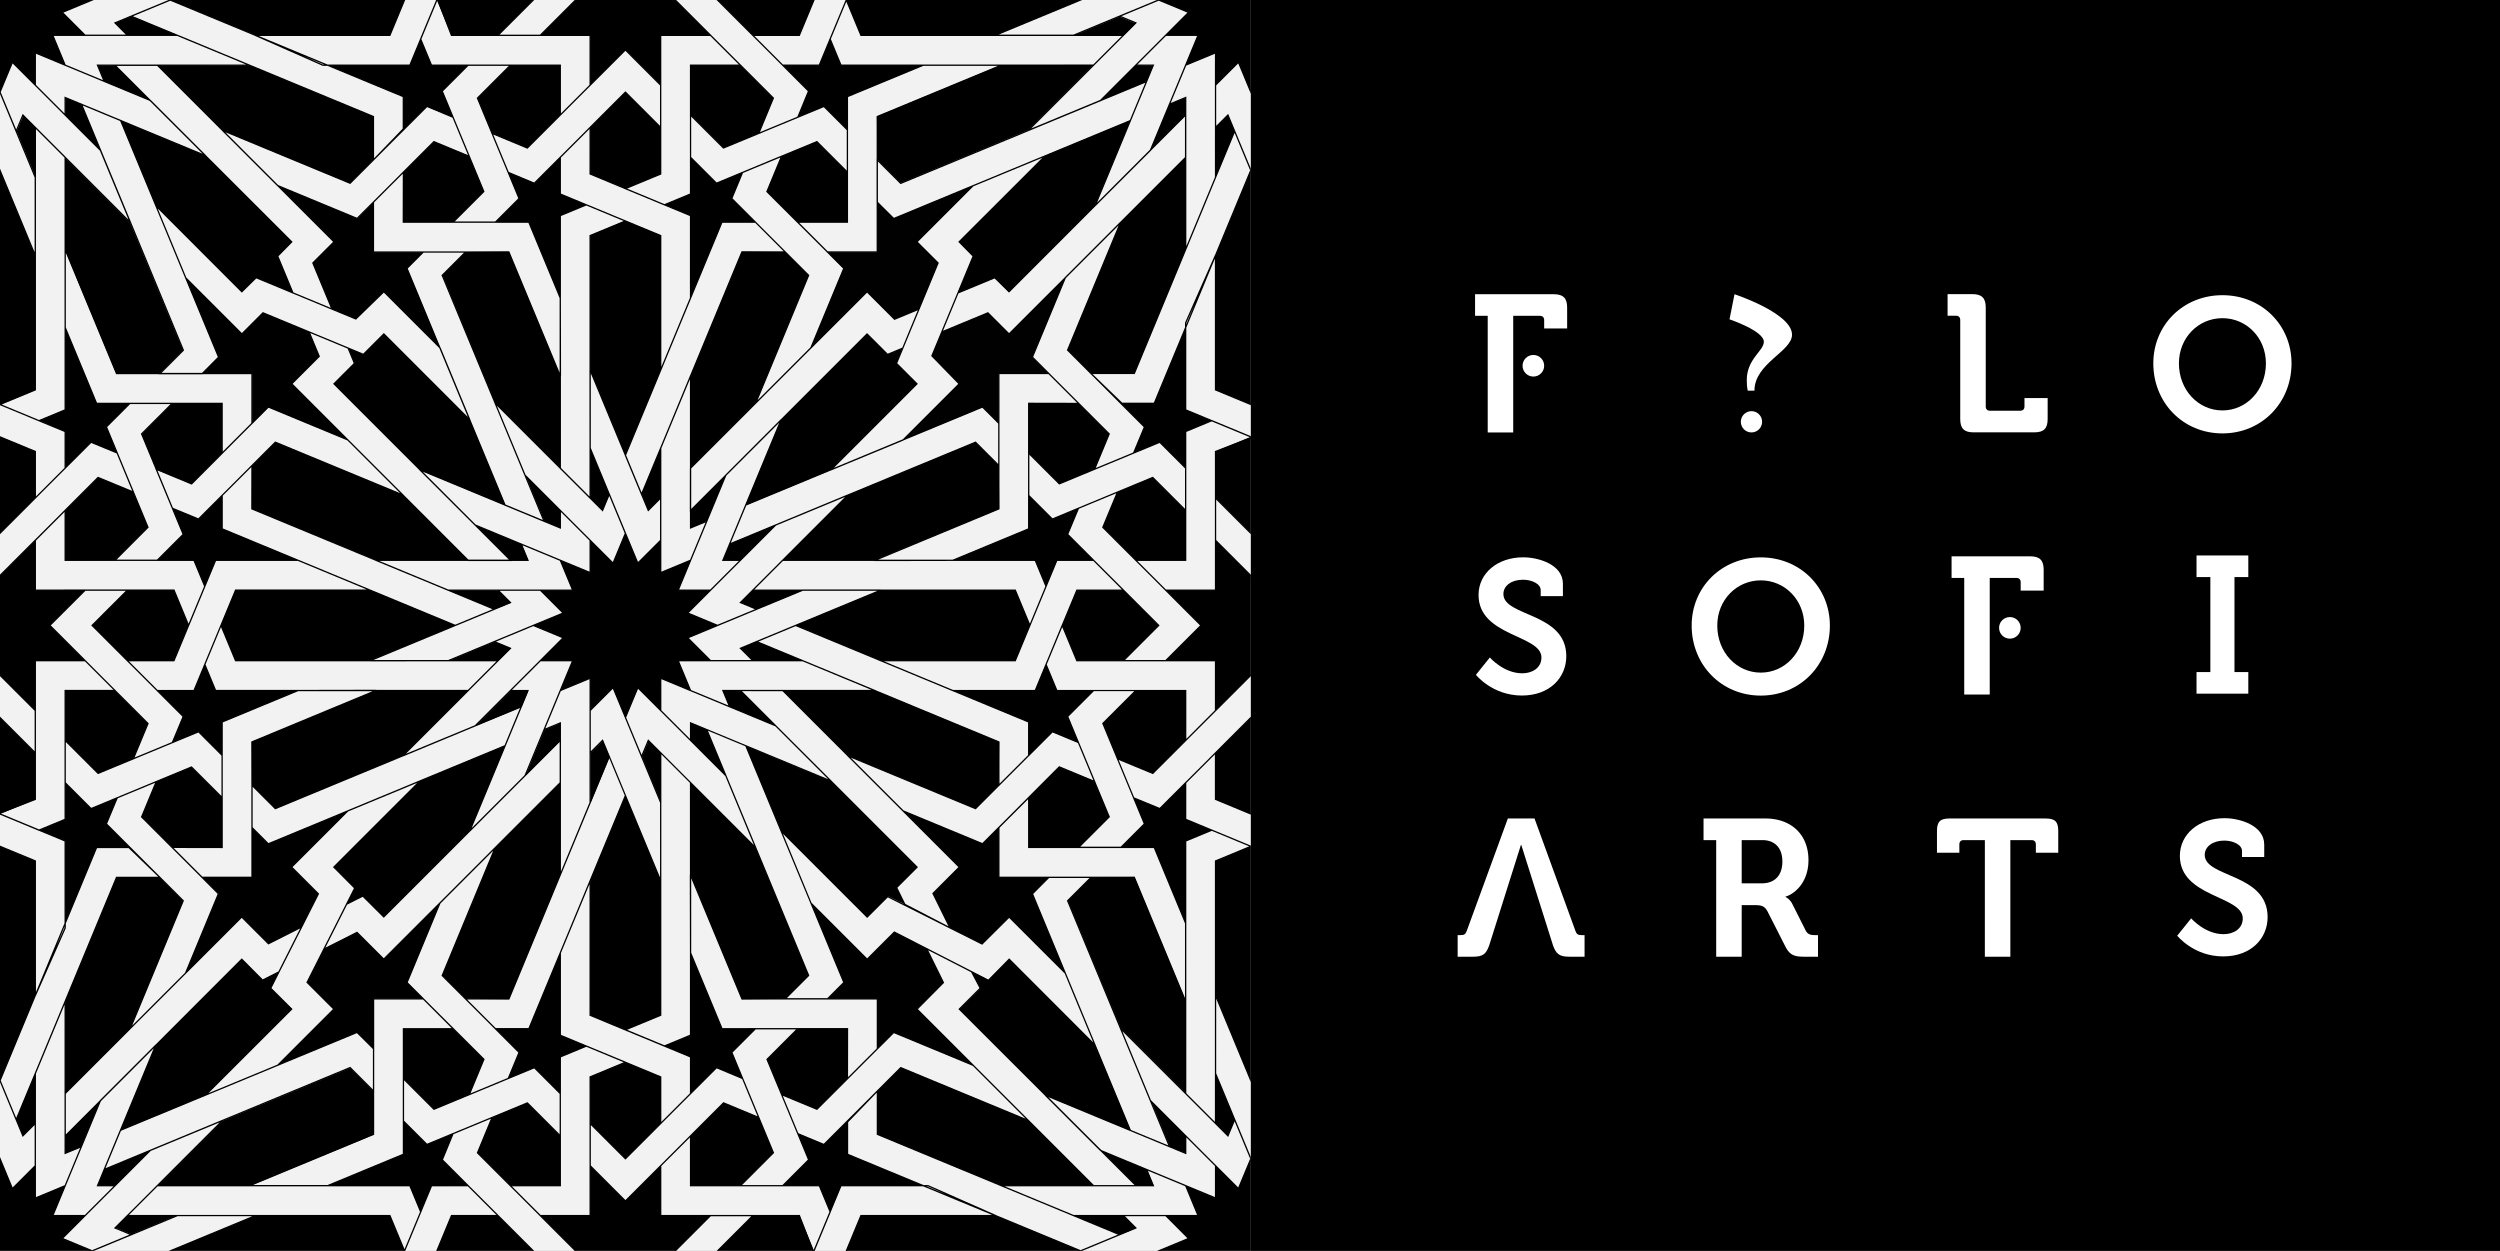<svg xmlns="http://www.w3.org/2000/svg" id="Laag_4" data-name="Laag 4" viewBox="0 0 8498.25 4251.97"><rect x="0" y="0" width="8498.25" height="4251.97" fill="#808080" stroke="none"/><defs><style>.cls-1{fill:#fff;}.cls-2{fill:#f2f2f2;}.cls-3{fill:#010101;}</style></defs><rect x="4246.28" width="4251.97" height="4251.97"></rect><path class="cls-1" d="M6663.44,1087.84c0-9.26-5.3-14.56-14.56-14.56h-28.46V999.83h84.71c31.76,0,45,13.89,45,45v336.82c0,9.27,5.3,14.56,14.56,14.56h102.57c9.27,0,14.56-5.29,14.56-14.56V1353.2h78.75v71.47c0,31.76-13.24,45-45,45H6708.43c-31.76,0-45-13.23-45-45Z"></path><path class="cls-1" d="M7554.67,1003.43c133.79,0,234.92,101.78,234.92,231.72,0,133.78-101.13,238.12-234.92,238.12s-234.91-104.34-234.91-238.12C7319.76,1105.21,7420.89,1003.43,7554.67,1003.43Zm0,391.75c81.94,0,147.87-69.13,147.87-160,0-87.05-65.93-153.62-147.87-153.62s-147.86,66.57-147.86,153.62C7406.81,1326.05,7472.74,1395.18,7554.67,1395.18Z"></path><path class="cls-1" d="M5064.42,2235s46.72,53.77,110.1,53.77c34.56,0,65.29-18.56,65.29-53.77,0-77.45-213.8-71.05-213.8-212.51,0-73.62,64-128,151.71-128,53.12,0,135.06,25,135.06,89.62v42.25h-75.53v-20.49c0-21.12-30.09-35.2-60.17-35.2-38.41,0-66.58,19.84-66.58,48.64,0,77.46,213.8,62.09,213.8,211.24,0,72.33-55.69,133.78-151.06,133.78-100.5,0-156.19-70.41-156.19-70.41Z"></path><path class="cls-1" d="M5985.38,1894.69c133.78,0,234.92,101.78,234.92,231.72,0,133.78-101.14,238.12-234.92,238.12s-234.92-104.34-234.92-238.12C5750.46,1996.47,5851.6,1894.69,5985.38,1894.69Zm0,391.75c81.93,0,147.86-69.13,147.86-160,0-87-65.93-153.62-147.86-153.62s-147.86,66.57-147.86,153.62C5837.52,2217.31,5903.45,2286.44,5985.38,2286.44Z"></path><path class="cls-1" d="M7466.66,2284.5h47V1961.57h-47v-73.45h176v73.45h-47V2284.5h47V2358h-176Z"></path><path class="cls-1" d="M5833.84,2855.76h-43V2782.3h210.43c86,0,146.25,52.94,146.25,141.62,0,84.7-58.24,119.77-78.09,123.74V3049a53.82,53.82,0,0,1,23.16,23.82l45.66,90.66c7.28,13.89,18.53,15.22,33.09,15.22h8.6v73.45h-45.66c-35.07,0-50.29-5.29-65.51-35.07l-60.22-118.45c-9.92-18.53-19.85-21.84-44.34-21.84h-43.67v175.36h-86.69Zm155.51,146.9c43.68,0,69.48-27.13,69.48-74.11,0-46.32-25.8-72.79-68.16-72.79h-70.14v146.9Z"></path><path class="cls-1" d="M6747.15,2855.76H6675c-9.27,0-14.56,5.29-14.56,14.56v28.45h-76.1v-74.11c0-31.11,10.58-42.36,42.35-42.36h327.56c31.76,0,42.35,11.25,42.35,42.36v74.11h-76.1v-28.45c0-9.27-5.29-14.56-14.56-14.56h-72.13v396.38h-86.68Z"></path><path class="cls-1" d="M7448.42,3121.79s46.72,53.77,110.09,53.77c34.57,0,65.3-18.56,65.3-53.77,0-77.45-213.8-71.05-213.8-212.51,0-73.61,64-128,151.7-128,53.13,0,135.07,25,135.07,89.61v42.25h-75.54v-20.48c0-21.13-30.08-35.21-60.17-35.21-38.4,0-66.57,19.84-66.57,48.65,0,77.45,213.8,62.09,213.8,211.23,0,72.34-55.69,133.79-151.07,133.79-100.49,0-156.18-70.42-156.18-70.42Z"></path><line class="cls-1" x1="5170.01" y1="2872.3" x2="5062.15" y2="3213.76"></line><line class="cls-1" x1="5111.12" y1="3060.24" x2="5151.48" y2="2942.45"></line><path class="cls-1" d="M5375.81,3178.69c-11.24,0-16.54-2.65-20.51-14.56l-139-381.83h-90.65l-139.63,381.83c-4,11.91-9.27,14.56-20.52,14.56H4955v73.45h52.27c33.09,0,44.34-8.6,54.93-38.38L5170,2872.3h1.33l107.86,341.46c10.59,29.78,22.5,38.38,55.59,38.38h51.61v-73.45Z"></path><path class="cls-1" d="M5896.1,1000.15l-16.94,85.37s116.65,39.1,116.65,76.24c0,31.28-58,58-58,130.33,0,10.42.65,24.11,3.26,35.84h22.81c0-93.19,127.72-132.94,127.72-190.28C6091.6,1064.66,5896.1,1000.15,5896.1,1000.15Z"></path><circle class="cls-1" cx="5953.78" cy="1433.82" r="36.17"></circle><circle class="cls-1" cx="6832.18" cy="2134.3" r="36.73"></circle><path class="cls-1" d="M6902,1891.11H6634v73.45h43v396.38h86.69V1964.56h90.66c9.26,0,14.56,5.29,14.56,14.56v28.45H6947V1936.1C6947,1905,6933.76,1891.11,6902,1891.11Z"></path><circle class="cls-1" cx="5212.36" cy="1243.34" r="36.73"></circle><path class="cls-1" d="M5282.18,1000.15h-268v73.45h43V1470h86.68V1073.6h90.66c9.27,0,14.56,5.3,14.56,14.56v28.46h78.09v-71.47C5327.18,1014.05,5313.94,1000.15,5282.18,1000.15Z"></path><rect id="background" class="cls-2" width="4251.97" height="4251.97"></rect><path id="path10563" d="M2926.69,4132.09,2877,4252h796.25l-289.67-119.88Z"></path><path id="path10767" d="M868.67,4132.49,578.72,4252H1375l-49.61-119.48Z"></path><path id="path10565" d="M4252,2876.86l-119.89,49.61v456.7l119.89,290Z"></path><path id="path10743-2" d="M3723.07,3553.49l120.27,289.79-289.63-120L3260.9,3430.6l71.63-70.65-29.93-56.85,56.28,28.85,71.55-70.88Z"></path><path id="path10743" d="M529.6,3552.78,409.33,3842.57l289.62-120,292.82-292.65-71.62-70.65,28-55.45-55.53,28.05-70.38-71.48Z"></path><path id="path10765" d="M0,2877.36v796.28L119.77,3384V2927.08Z"></path><path id="path10739-3" d="M2655.64,2825.36l-120.27-289.79,289.61,120,292.83,292.64-70.12,69,28,57-56.25-27.44-71.22,71Z"></path><path id="path9041" d="M2006.1,2994.19l119.86-290,119.92,289.67v457.43L2126.12,3501l-120-49.72Z"></path><path id="path10739" d="M1597,2824.65l120.27-289.79-289.62,120-292.82,292.64,71,71.27L1178,3073.94l55.18-27.86,71.23,71Z"></path><path id="path9053" d="M2994.41,2005.89l-290,119.86,289.67,119.92h457.42l49.61-119.76-49.71-120Z"></path><path id="path9051" d="M1257.59,2005.87l290,119.87-289.67,119.92H800.46l-49.61-119.77,49.71-120Z"></path><path id="path9043" d="M2006.11,1257.35l119.87,290,119.92-289.68V800.21L2126.13,750.6l-120,49.71Z"></path><path id="path10795" d="M1427.68,1597.36l289.79,120.27-120-289.63L1304.8,1135.18l-69.59,69.58-51-20.76,20.68,51.13-69.58,69.59Z"></path><path id="path10882" d="M4252,578.71,4132,868.38v456.89L4252,1375Z"></path><path id="path10866" d="M3722.2,699.57l120.27-289.79-289.62,120L3260,822.46l48.25,48.25-51.78,125,125-51.78L3429.57,992Z"></path><path id="path10799" d="M699.56,529.91,409.78,409.63l120,289.63L822.45,992.08l48.25-48.24,125,51.77-51.78-125L992,822.55Z"></path><path id="path10817" d="M0,579V1375.3l119.83-49.61V869Z"></path><path id="path10884" d="M2876.83,0l49.6,119.86h456.69L3673.08,0Z"></path><path id="path10815" d="M578.71,0,868.38,119.92h456.88L1374.92,0Z"></path><path id="path10862" d="M2654.77,1427.7,2534.5,1717.49l289.62-120,292.82-292.64-69.58-69.58,20.76-51.06L3017,1204.86l-69.57-69.59Z"></path><path id="path9071" d="M2347.56,1277.58l-.21,313.76L2569,1369.6l179.7-433.68-79.36-79.29-146.86-1.3Z"></path><path id="path9075" d="M1369.58,1682.67l222,221.7-313.51-.06-422.6-175,1.06-146.51,79.27-79.47Z"></path><path id="path9077" d="M2974.18,2347.34l-313.75-.22,221.73,221.65,433.94,180,79.3-79.31,1-147.18Z"></path><path id="path9081" d="M1277.81,2347.33l313.76-.22-221.74,221.64-434,180-79.28-79.28-1-147.26Z"></path><path id="path9083" d="M2882.42,1682.68l-222,221.7,313.51-.06,422.6-175-1.17-146.67L3316,1503.29Z"></path><path id="path9087" d="M1904.44,1277.57l.22,313.76L1683,1369.6,1503.87,935.33l78.72-78.65,147-1.35Z"></path><path id="path9524" d="M2347.46,2974.53l-.22-313.76,221.64,221.73,179.84,433.67-79.3,79.3-147.06,1.3Z"></path><path id="path10513" d="M1904.43,2974.39l.23-313.76L1683,2882.36l-179.86,433.69,79.32,79.28,147.07,1.31Z"></path><path id="path9524-7" d="M4030.94,3403.17l.21,313.76L3809.51,3495.2l-179.83-433.67,79.3-79.3,147.06-1.3Z"></path><path id="path10561" d="M3403.58,4030.3l313.76.22-221.73-221.65L3062,3629l-79.3,79.3-1.31,147.07Z"></path><path id="path10761" d="M848.67,4031.34l-313.75.22,221.73-221.64,433.66-179.85,79.3,79.3,1.3,147.07Z"></path><path id="path10763" d="M221.56,3404l-.22,313.76L443,3496l179.84-433.67-79.3-79.3-147.06-1.3Z"></path><path id="path10811" d="M221,849l-.22-313.75L442.43,757l179.84,433.67-79.3,79.3-147.06,1.3Z"></path><path id="path10813" d="M848.36,221.86l-313.75-.22L756.34,443.29,1190,623.13l79.3-79.3,1.3-147.07Z"></path><path id="path10878" d="M3403.13,221l313.75-.22L3495.15,442.43,3061.49,622.28l-79.3-79.3-1.3-147.07Z"></path><path id="path10880" d="M4030.24,848.37l.22-313.76L3808.82,756.34,3629,1190l79.31,79.3,147.06,1.3Z"></path><path id="path4635-1" d="M2439.2,0,2559,119.92h158.3L2767,0Z"></path><path id="path8608" d="M1485.1,0l49.67,119.9h158.3L1812.88,0Z"></path><path id="path8610" d="M2125.94,313.17,2006.13,433V591.29L2126,641l119.89-49.66V433.14Z"></path><path id="path8620" d="M1904.53,221.38H1735.09L1623.15,333.32l49.66,119.89,119.89,49.66L1904.53,391Z"></path><path id="path8626" d="M2347.55,221.38H2517l111.93,111.94-49.66,119.89-119.89,49.66L2347.54,391Z"></path><path id="path8762" d="M2126,3938.91l-119.82-119.82v-158.3l119.9-49.66L2246,3660.79v158.15Z"></path><path id="path8764" d="M2347.46,4030.52V3861.07l111.94-111.94,119.89,49.67L2629,3918.68l-111.84,111.84Z"></path><path id="path8766" d="M1904.54,4030.51V3861.06L1792.6,3749.12l-119.89,49.67-49.66,119.89,111.83,111.83Z"></path><path id="path8768" d="M1534.54,4132.09,1484.89,4252h327.77l-119.82-119.88Z"></path><path id="path8770" d="M2559.12,4132.1,2439.32,4252h327.77l-49.66-119.87Z"></path><path id="path8876" d="M3938.85,2126,3819,2245.79h-158.3l-49.66-119.9L3660.72,2006h158.16Z"></path><path id="path8878" d="M4030.45,1904.5H3861l-111.94-111.94,49.67-119.89L3918.62,1623l111.83,111.83Z"></path><path id="path8880" d="M4030.44,2347.43H3861l-111.94,111.94,49.67,119.9,119.89,49.65,111.82-111.83Z"></path><path id="path8882" d="M4252,2439.31,4132,2559.12v158.31L4252,2767.09Z"></path><path id="path8884" d="M4252,1484.86,4132,1534.52v158.31L4252,1812.65Z"></path><path id="path8922" d="M313.1,2126l119.81,119.82H591.22l49.66-119.9L591.22,2006H433.06Z"></path><path id="path8924" d="M221.49,1904.5H390.94l111.93-111.94-49.66-119.89L333.32,1623,221.49,1734.84Z"></path><path id="path8926" d="M221.5,2347.43H390.94l111.94,111.94-49.66,119.9-119.89,49.65L221.5,2517.09Z"></path><path id="path8928" d="M0,2439.31v327.78l119.88-49.66V2559.12Z"></path><path id="path8930" d="M0,1484.86v327.79l119.88-119.82V1534.52Z"></path><path id="path8401" d="M2006.17,3962.62V4132.1H1836.71L1956.52,4252h339l119.83-119.83-169.48,0V3962.63L2126,4082.44Z"></path><path id="path9439" d="M2881,3497v169.59L2776.89,3770.5,2657,3720.84,2607.33,3601,2711.49,3497Z"></path><path id="path9909" d="M1371.38,3497.1v169.59l104.07,103.87,119.89-49.66L1645,3601,1540.85,3497.1Z"></path><path id="path10251" d="M3497,2880.66h169.59l103.87-104.07-49.65-119.9L3600.89,2607,3497,2711.19Z"></path><path id="path10106" d="M755,2880.91H585.44L481.57,2776.84l49.66-119.9,119.89-49.66L755,2711.44Z"></path><path id="path8874" d="M4132.07,1836.61l0,169.46H3962.56l119.81,119.87L3962.56,2245.8H4132v169.46L4252,2295.45v-339Z"></path><path id="path8920" d="M119.87,1836.61,0,1956.43v339l119.87,119.81V2245.8H289.38L169.57,2125.94l119.81-119.87H119.91Z"></path><path id="path10231" d="M3496.91,1371.06H3666.5l103.87,104.07L3720.71,1595l-119.88,49.66-103.92-104.16Z"></path><path id="path10126" d="M755,1371.31H585.38L481.51,1475.38l49.66,119.9,119.89,49.66L755,1540.78Z"></path><path id="path10195" d="M2880.56,755.05V585.47L2776.49,481.59,2656.6,531.25l-49.67,119.9,104.16,103.9Z"></path><path id="path10175" d="M1371,755.12V585.53l104.07-103.88,119.89,49.67,49.66,119.89L1540.45,755.12Z"></path><path id="path8206" d="M1956.52,0,1836.71,119.88h169.46V289.34L2126,169.53l119.85,119.81V119.87l169.48,0L2295.53,0Z"></path><path id="path8373" d="M0,3938.81V4252H313.18l-101.61-42.09,77.74-77.76H179.43l42.1-101.57L119.9,4072.64v-110l-77.8,77.8Z"></path><path id="path8235" d="M3938.78,0l101.59,42.14-77.76,77.76h109.93l-42.11,101.65,101.62-42.11v110l77.82-77.83L4252,313.21V0Z"></path><path id="path8243" d="M0,0V313.2L42.18,211.64,120,289.46v-110l101.64,42.11L179.49,119.89H289.42L211.65,42.13,313.25,0Z"></path><path id="path8365" d="M4252,3938.81l-42.17,101.61L4132,3962.63v110l-101.56-42.08,42.05,101.59h-110l77.79,77.81L3938.7,4252H4252Z"></path><path id="path8227" d="M1904.56,2347.53l101.58-42.1v109.89l77.76-77.74L2126,2439.19l42.11-101.64,77.78,77.78v-110l101.6,42.08-42.1-101.63h110l-77.77-77.75,101.58-42.1-101.57-42.06,77.83-77.8h-110l42.11-101.64-101.66,42.12V1836.66l-77.75,77.76L2126,1812.82l-42.1,101.63-77.8-77.78v110l-101.59-42.07,42.07,101.57h-110l77.78,77.77L1812.82,2126l101.62,42.08-77.8,77.8,110,0Z"></path><path id="path10082" d="M696.22,1993.21l36.72-88.64h279.44L755.09,1797.68V1684.17l-80.3,80.31L586,1727.68l36.8,88.83-88.06,88.06H659.22Z"></path><path id="path10118" d="M696.16,2258.77l36.71,88.64h279.45L755,2454.29V2567.8l-80.31-80.31-88.83,36.8,36.8-88.83-88.06-88.05H659.16Z"></path><path id="path10132" d="M441.46,1371.31H328.35L221.57,1113.72v279.45L133,1429.86l88.59,37v124.33l88-87.92,88.78,36.48-36.69-88.63Z"></path><path id="path10134" d="M441.48,2880.61H328.37L221.59,3138.2V2858.75L133,2822.06l88.58-37V2660.71l88,87.92,88.78-36.48-36.68,88.63Z"></path><path id="path9686" d="M1993.26,3555.84l-88.63-36.71V3239.68L1797.74,3497h-113.5l80.3,80.31-36.8,88.84,88.83-36.8,88.06,88.06V3592.85Z"></path><path id="path9684" d="M2258.82,3555.91l88.64-36.72V3239.74L2454.35,3497h113.5l-80.3,80.3,36.8,88.84-88.84-36.8-88.05,88.06V3592.91Z"></path><path id="path9936" d="M1371.38,3810.61v113.11L1113.8,4030.51h279.43l36.7,88.58,37-88.58h124.32l-87.91-88,36.48-88.78-88.64,36.69Z"></path><path id="path9938" d="M2880.66,3810.59V3923.7l257.58,106.79H2858.8l-36.7,88.58-37-88.58H2660.76l87.92-88-36.48-88.78,88.63,36.68Z"></path><path id="path10151" d="M2258.67,696.31,2347.31,733v279.44L2454.2,755.18h113.5l-80.3-80.3L2524.2,586l-88.83,36.8-88.06-88.06V659.31Z"></path><path id="path10187" d="M1993.12,696.25,1904.48,733v279.45L1797.59,755.12h-113.5l80.3-80.31L1727.59,586l88.83,36.79,88.06-88V659.25Z"></path><path id="path10201" d="M2880.56,441.55V328.43l257.59-106.78H2858.7L2822,133.06l-37,88.59H2660.66l87.92,88L2712.1,398.4l88.64-36.68Z"></path><path id="path10203" d="M1371.28,441.57V328.46L1113.7,221.67h279.44l36.69-88.58,37,88.58h124.33l-87.92,88,36.48,88.79-88.63-36.69Z"></path><path id="path10207" d="M3555.72,2258.76,3519,2347.4H3239.57l257.28,106.89V2567.8l80.31-80.31,88.83,36.8-36.8-88.83,88.06-88.06H3592.72Z"></path><path id="path10243" d="M3555.78,1993.21l-36.71-88.64H3239.63l257.28-106.9v-113.5l80.31,80.31,88.83-36.81-36.8,88.84,88.06,88.06H3592.78Z"></path><path id="path10257" d="M3810.48,2880.66h113.11l106.78,257.59V2858.81l88.59-36.7-88.59-37V2660.76l-88,87.92-88.79-36.48,36.69,88.63Z"></path><path id="path10259" d="M3810.46,1371.36h113.1l106.8-257.59v279.45l88.58,36.69-88.58,37v124.33l-88-87.92-88.78,36.48,36.68-88.63Z"></path><path id="path10325" d="M2006.11,1523.38l-.06,169.55,42.15,42.15,22.85-55Z"></path><path id="path10327" d="M2245.81,1523.28l-64.93,156.63,22.8,55.07,42.15-42Z"></path><path id="path10333" d="M2467.3,1615.16,2347.37,1735v59.61l55-22.71Z"></path><path id="path10335" d="M2636.87,1784.59l-156.67,64.83-22.81,55.07,59.53.08Z"></path><path id="path10337" d="M2728.67,2006.09l-169.55-.06L2517,2048.18l55,22.85Z"></path><path id="path10339" d="M2728.77,2245.8l-156.62-64.94-55.07,22.81,42,42.14Z"></path><path id="path10341" d="M2636.89,2467.28,2517,2347.35h-59.61l22.71,55Z"></path><path id="path10343" d="M2467.47,2636.85l-64.84-156.66-55.07-22.81-.07,59.52Z"></path><path id="path10345" d="M2247.07,2729.08l0-169.55L2205,2517.38l-22.84,55Z"></path><path id="path10347" d="M2007.36,2729.18l64.93-156.62-22.81-55.07-42.14,42Z"></path><path id="path10349" d="M1785.87,2637.3l119.93-119.85v-59.61l-55,22.71Z"></path><path id="path10351" d="M1616.31,2467.88,1773,2403l22.81-55.07-59.52-.07Z"></path><path id="path10353" d="M1524.5,2246.38l169.55,0,42.15-42.15-55-22.85Z"></path><path id="path10355" d="M1524.4,2006.67,1681,2071.6l55.07-22.81-42-42.14Z"></path><path id="path10357" d="M1616.28,1785.18l119.85,119.93h59.61l-22.71-55Z"></path><path id="path10359" d="M1785.7,1615.61l64.84,156.66,55.07,22.81.07-59.52Z"></path><path id="path10325-5" d="M4132.17,3649.26l-.06,169.54,42.15,42.15,22.85-55Z"></path><path id="path10355-5" d="M3650.45,4132.54l156.63,64.93,55.07-22.81-42-42.14Z"></path><path id="path10357-9" d="M3742.33,3911.05,3862.19,4031h59.6l-22.71-55Z"></path><path id="path10359-1" d="M3911.76,3741.48l64.83,156.66,55.07,22.82.07-59.53Z"></path><path id="path10662" d="M2813.12,3395.47l55.39-55.46-111.7-270,190.91,190.91,92.37-92.33L3150,3224.9l56.83,115.26-89.66,90.21,190.91,191-270-111.86-55.55,55.54V3395.47Z"></path><path id="path10669" d="M3564.8,2982.23l-54.92,57L3621.1,3308l-190.74-190.74-92.11,91.56L3229.07,3154l-57.59-116.8,89.24-89.83-190.79-190.61,269.92,111.47,55.55-55.54v169.58Z"></path><path id="path10749" d="M856.64,2813l55.46,55.39,270-111.71L991.23,2947.54l90.83,91.05-56.8,112.47L912.57,3208l-91-90.8L630.75,3307.94l111.85-270-55.54-55.55H856.64Z"></path><path id="path10751" d="M1269.87,3564.64l-57-54.92L944.16,3620.94,1134.9,3430.2,1044,3339.37l56.91-112.7,112.61-56.87,91.29,90.75,190.61-190.79-111.47,269.93,55.54,55.55H1269.87Z"></path><path id="path10779" d="M603.19,4130.89l-169.55-.05L391.49,4173l55,22.85Z"></path><path id="path10785" d="M119.91,3649.18,55,3805.81l22.81,55.07,42.14-42Z"></path><path id="path10787" d="M341.4,3741.06,221.47,3860.91v59.61l55-22.71Z"></path><path id="path10789" d="M511,3910.49,354.3,3975.32l-22.81,55.08,59.52.06Z"></path><path id="path10805" d="M1439.38,857,1384,912.42l111.71,270L1304.79,991.55l-95.2,92.66-81.19-33.63-64.91-156.71,71.82-71.82-190.91-191,270,111.86L1270,687.37V857Z"></path><path id="path10807" d="M687.71,1270.19l54.92-57L631.4,944.47l190.74,190.75L894,1063.4l156.72,64.92,34.37,83-93.25,93.79,190.79,190.61L912.65,1384.23l-55.54,55.55V1270.19Z"></path><path id="path10821" d="M121.46,603.5l.05-169.56L79.37,391.8l-22.85,55Z"></path><path id="path10827" d="M603.16,120.21,446.54,55.28,391.47,78.09l42,42.14Z"></path><path id="path10829" d="M511.29,341.7,391.44,221.77H331.83l22.71,55Z"></path><path id="path10831" d="M341.86,511.27,277,354.61,222,331.8l-.07,59.52Z"></path><path id="path10872" class="cls-3" d="M3395.16,1439.4,3339.7,1384l-270,111.71,190.9-190.91-92.67-95.2,33.64-81.2,156.7-64.91,71.82,71.82,191-190.91-111.85,270,55.54,55.55H3395.16Z"></path><path id="path10874" class="cls-3" d="M2981.92,687.72l57,54.92,268.75-111.23L3116.9,822.15,3188.71,894l-64.91,156.72-83,34.37L2947,991.8l-190.61,190.79,111.47-269.92-55.55-55.55h169.58Z"></path><path id="path10888" d="M3648.61,121.46l169.55.05,42.15-42.15-55-22.85Z"></path><path id="path10894" d="M4131.89,603.17l64.93-156.63L4174,391.47l-42.14,42Z"></path><path id="path10896" d="M3910.41,511.29l119.92-119.85V331.83l-55,22.71Z"></path><path id="path10898" d="M3740.84,341.86,3897.5,277,3920.31,222l-59.52-.07Z"></path><path id="edges" d="M307.25,0l.14.06-99.73,41.3L284,117.75H176.09l41.28,99.73-99.68-41.29,0,107.9-76.31-76.3L0,307.44v12L117.7,603.57V857.34L2,578.08l-2-4.85v11.58l117.82,284.4v454.6L0,1372.62v4.88l219.37,90.87v121.91l-97.14,97.13V1533.28L5.56,1485h0L0,1482.62v4.82l117.8,48.79v155.61L.17,1809.47,0,1809.3v6.26l.17.17L117.8,1698.1v0l106-106v0L310,1505.88l86.6,35.58,30.58,73.89,22,53.24-116.44-48.12-109,109v0l-7.24,7.26L0,1953.28v6.26l117.77-117.78v166.56H284.13L166.37,2125.9l117.71,117.72-166.31,0V2410L.11,2292.35l-.11.11v6.26l.11-.11,117.61,117.61,0,137.51L.17,2436.13l-.17.17v6.26l.16-.17L117.77,2560v155.76L0,2761.25v8.16l132.67,55,.21-.09,86.46,35.82v278L122.2,3372.6V2925.06L0,2874.45v4.86l.09,0L117.77,2928v455.27L.06,3667.47l-.06-.15v11.58l77.06,186,40.7-40.63V3961.7l-74.82,74.79L0,3932.79v12l.09-.2,41.29,99.73,76.4-76.37v107.94l99.71-41.27-41.29,99.68,107.92.05-76.32,76.31L307.45,4252h12l284.12-117.69H857.35L578.09,4250l-4.82,2h11.57L869,4134.26h454.92L1372.63,4252h5l90.82-219.26h121.91l97.13,97.14H1533.35L1485,4246.52l0,0-2.28,5.49h4.83l48.75-117.69H1691.9l117.63,117.63-.06.06h6.26l.06-.06-117.63-117.63h0l-106-106h0L1506,3942.05l35.59-86.61,55-22.76,72.11-29.81-48.12,116.42,109,109h0l7.26,7.24L1953.22,4252h6.26l-117.66-117.66h166.57l0-166.36L2126,4085.71,2243.67,3968l0,166.31h166.41L2292.41,4252h6.26l117.6-117.62,137.51,0-117.59,117.6.06.06h6.26l-.06-.06L2560,4134.31h155.77L2761.25,4252h8.25l54.91-132.56-.08-.22,35.8-86.45h278l234.52,97.14H2925.11L2874.53,4252h4.8l48.73-117.66h455.25l284,117.66h11.74L3811.71,4197l53.17-22-40.62-40.69h137.38l74.79,74.81L3933,4252h11.57l99.68-41.27-76.37-76.39h107.94l-41.28-99.72,99.68,41.29.05-107.91,76.31,76.3,41.35-99.71v-11.89l-117.72-284.18V3394.72l115.34,278.41.35.85,2,4.89V3667.3l-117.81-284.36V2928.16l117.81-48.79v-4.91l-219.35-90.85V2661.69l97.13-97.13v154.13L4246.38,2767h0l5.58,2.31v-4.82l-117.79-48.79v-155.6l117.63-117.62.16.15v-6.26l-.16-.16-117.63,117.63v0l-106,106v0l-86.22,86.22-86.61-35.58L3829,2646.93l-26.27-63.53,116.43,48.11,109-109h0l7.24-7.25,216.52-216.54v-6.27l-117.76,117.76V2243.65l-166.35,0,117.75-117.59-117.71-117.72,166.31,0V1842l117.66,117.65.1-.1v-6.26l-.1.1-117.61-117.61-.05-137.51,117.6,117.6.16-.16v-6.25l-.15.15L4134.17,1692V1536.21l117.76-45.49v-8.16l-132.65-55-.22.08-86.45-35.81v-278l97.13-234.53v447.53l122.19,50.6v-4.84l-.07,0L4134.17,1324V868.69l117.75-284.26V572.87l-77-185.8-40.7,40.61V290.31l74.81-74.79L4251.93,319V307.42l-41.29-99.72-76.39,76.37V176.12l-99.73,41.29,41.3-99.69-107.9,0,76.29-76.3L3944.48,0h-11.82L3648.44,117.73H3394.67L3673.2,2.34l.72-.3,4.93-2h-11.56L3382.7,117.9H2928.06L2879.22,0h-4.82l-90.9,219.45H2661.6l-97.14-97.14H2718.6L2766.93,5.64v0L2769.29,0h-4.82l-48.83,117.88H2560L2442.41.25l.25-.25h-6.26l-.25.25,117.62,117.63h0l106,106h0L2746,310.1l-35.58,86.6L2632.34,429l-49.06,20.28,48.13-116.43-109-109h0l-7.26-7.24L2298.58.06l.06-.06h-6.26l-.06.06,117.79,117.79H2243.56V284.21L2126,166.45,2008.26,284.16l0-166.31H1841.89L1959.54.19l-.2-.19h-6.26l.19.19L1835.67,117.8l-137.51,0L1815.76.25l-.25-.25h-6.26l.24.24-117.6,117.61H1536.13L1490.6,0h-8.08l-55,132.74.09.22-35.81,86.46h-278L879.31,122.27h447.53L1377.48,0h-4.94l.07.16-48.74,117.69H868.62L584.36.1l.23-.1H573L387,77l40.62,40.7H290.27L215.48,42.92,319.12,0ZM1486.64,2l46.46,120.26h470.76l0,166.31-97.14,97.15V219.42H1468.23L1432.41,133,1486.64,2Zm2452.16.42,97.6,40.48L3865.78,213.54l-10.17,10.16L3739.69,339.63l-234.51,97.14,212.87-212.89h.06l.65-.65L3824.05,117.9h0L3864.91,77,3811.8,55l127-52.58ZM578.71,2.55,866.66,121.84l0,.25,230.33,101.76h16l255.8,106V437.37L1271.63,538V394.71l-1.37-.56L848.82,219.58v-.08L603.21,117.75H603L451.8,55.12,578.71,2.55ZM2876.82,5.76l48.28,116.57h888.24l-97.12,97.12h-856l-35.94-86.77L2876.82,5.76Zm929,51.58,51.26,21.23-39.32,39.33H3659.62Zm-3360,.12,145.56,60.29H433.92L394.84,78.59ZM3963.53,122.1l105.66.05L3908.94,509,3729.31,688.82l194.5-469.55h-57.5Zm-3780.81.08h419.4l234.52,97.15H328.1l22,53.11-127-52.63Zm2065.26.1h166.33l97.29,97.05.1.1H2345.18V657.94l-86.54,35.85-126.82-52.62L2248.05,593,2248,122.28Zm573.87,16.17,35.38,85.43h269.93L2878.35,327V436.2l-77.1-77.1-1.36.57-83.71,34.64,35-85.25L2666,223.88h120.43l35.39-85.43ZM1430,138.74l35.25,85.11H1585.9l-84.26,84.26-1.09,1.09,35.31,85.23L1450.77,359l-77.58,77.58V326.85l-248.67-103h270.24L1430,138.74Zm696,34,117.57,117.74V427.72L2126,310.12,2008.26,427.8l-3.78,3.78L1902.26,533.8l-86.56,86.56-86.41-36.07-52.54-126.82L1793,505.74l109.31-109.31,106-106Zm2003.84,10V602.23l-97.14,234.53V328.14l-53.13,22,52.64-127Zm-4007.7.06L508.87,343,688.66,522.63,219.24,328.2v57.5l-97.17-97.22Zm909.84,7.5,70.31,29.11h-4.4ZM42.89,215.6l296.7,296.71,97.16,234.54L223.8,533.91v-.17l-.65-.65L117.82,427.81v.13L77,387.1,55,440.21,2.41,313.2Zm3819,8.1h55.29l-21.4,51.68-146.06,60.5Zm-3527.14.06H389.5L500.68,334.82l-144.78-60Zm205.41,0H847.33L1267.2,397.68V542.55l-77.68,77.68L757.79,441.4,540.15,223.76Zm1195.64.09h166.47V390.17L1791.92,500.51l-117.56-48.84L1625.62,334l110.17-110.18Zm-143.64,0h137.37L1620.4,333l48.16,116.28,57.34,138.4,35.88,86.63-78.61,78.6H1545.8l101.35-101.35L1505.78,310.24Zm757.46,0h166.53l110,110-48.69,117.83-117.62,48.68L2349.61,390.18Zm789.12,0h253.73L2979.91,394.77V538.39l-.2-.19,0,149.91.18.17V854.42H2813.84l-97.15-97.15h166.09V329.92Zm265.3,0h307.76L3494.16,441.52l.12.16-432.1,179-77.84-77.84V397.73Zm-3007.9.24H534.25L754.68,444.55l-.08.14,188,188,.38.16,189.22,189.22-71.29,71.3,63.44,153.15L997.4,993.92l-50.87-122.8,48.17-49L700.14,527.84l.14-.21-188-188-.92-.38Zm3497.24,57-.67,1.62-52.06,125.63L3551.83,527.94,3306.38,629.53l-268,110.94-54-54V549.09l76.81,76.8,832.22-344.73ZM2126,316.38,2243.6,434l0,156-117.56,48.71-117.8-48.87V434.06Zm1902.3,18.39V389.6L3917.13,500.84l60-144.9Zm-3804.58.06,51.66,21.4,60.5,146.06L223.67,390.12Zm57.49,23.9,127.25,52.74L528,700.28,629.53,945.73l110.93,268-53.75,53.76H549.33L625.89,1191Zm1170.64,5.48,86.46,36,9.57,23.1,43,103.89L1474.39,479,1373.54,579.83,1267.2,686.18,1213.35,740l-267.89-111L766,449.6l424.56,175.86,76.65-76.65V549l3.86-4Zm1348.42.12,78.13,78.13V579.83L2777.42,478.91l-116.56,48.28,0-.12-4.94,2-133.6,55.43-86.26,35.72-86.5-86.48V396.44l109.23,109.2,195.32-80.85,59.63-24.66v0ZM4173.4,394.87,4194.55,446l-60.3,145.58V434Zm-4094.86.05,39.28,39.28V592.29L57.3,446.18ZM4028,396.13V534.26L3807.48,754.77l-.15-.1-188,188-.17.41-189.13,189.13-71.3-71.3-153.12,63.43,52.56-126.91L3381,946.54l49,48.17,294.22-294.5.17.12,188-188,.33-.79L4028,396.13ZM414.14,413.72,696.86,530.83l291.6,291.32-47.14,48,50.29,121.42L870.19,941.23l-48.13,47.33L531.87,698.17,414.14,413.72Zm3424.14.46L3721.13,697,3430,988.48,3382,941.32l-121.41,50.3,50.28-121.42-47.32-48.13,290.37-290.2ZM2003.83,438.49V592.88l116.45,48.29-.18.08,4.94,2,133.54,55.32.07,0,86.53,35.89v278l-47,113.54-50.09,120.82V799.45L1906.69,658.06V535.64l97.14-97.15Zm-1881.58.14,97.12,97.11v855.94l-86.77,36L5.68,1375.06l116.57-48.29ZM4196.9,451.86l52.57,126.92-119.29,288-.25,0L4028.18,1097v16l-106,255.8H3814.66l-100.61-97.13h143.27l.56-1.37,174.58-421.47h.05l101.74-245.64v-.13l62.65-151.25ZM2776.38,484.13l102,102V752.84H2712l-102.3-102.09L2658.47,533Zm-1300.95.08L1593.26,533l48.67,117.51L1539.54,752.9H1373.2l.34-166.8Zm1177.24,51.16L2604.45,651.8l261.39,260.85L2754.68,1181l-172.07,172.21-7.26,7.26,175.92-425-80.38-80.37L2568.79,753,2490,674.2l35.73-86.26,3.56-1.48Zm890.58.92L3257.33,822l48.34,49.18L3254.81,994l-57.36,138.5-32.15,77.6,92.16,94.68-188.52,188.53-234.49,97.12,285.62-285.63-70.1-70.1,20.56-49.63,57.36-138.5,63.44-153.14L3120,822.15l188.85-188.86Zm-1193.64,3.76,85.46,85.45,84.9-35.17-35.17,84.91L2562.52,753h-109.8L2349.61,1001.8V731.52l-85.18-35.34,85.18-35.28V540.05Zm-447.35,0V661l85.07,35.23-85.07,35.24,0,270.46L1799.07,752.9H1689.44L1767,675.33l-35.31-85.24,85,35.5Zm-1678.46.11L441.48,757.84l.16-.11,179,432.21-77.59,77.59H397.64L223.8,847.83Zm3804.45.08v307.2l-173.9,419.83H3709.49l-77.69-77.69L3810.61,757.9l217.64-217.64ZM1369.1,590.54l-.34,166.79h427.35l106.18,256.19,0,253.12-171-412.17H1271.63V688l97.47-97.48ZM953.64,637.25l260.75,108,52.81-52.81V858.9h166.34l-52.73,52.73,108,260.83-184-184-95.73,93.18-79-32.73-64-154.49,72.33-72.34L953.64,637.25Zm2344.56.46L3113.77,822.15l72.33,72.33-64,154.5-80.77,33.46-93.93-93.93-184.68,184.64,108.34-261.54-52.87-52.76h166.14V692.71l53,53,260.89-108ZM1993.12,698.65,2120,751.21l-116.19,48.13v458.17l-.12,0,.12,234.87v195.17l-97.06-97.06,0-311.5.5-.09-.52-266.29,0-278.2,86.43-35.79ZM536.29,708.87,822,994.8l49.18-48.36L994,997.31l138.48,57.36,77.6,32.15,94.69-92.17,188.48,188.49,97.1,234.48L1304.79,1132l-70.09,70.11L893.44,1060.79l-71.29,71.3L633.28,943.22h0l-97-234.34ZM2125.8,753.61l117.82,48.79v455.21l-117.66,284-117.7-284.17V802.3Zm329.88,3.78H2567l97,97H2520.52l-175,422.49-.12,0-82.94,200.56-81.54,196.82-52.55-126.9,177-427.07,44.29-106.84v-.07Zm1346.73,8.71-175.83,424.53,76.63,76.65h-.13l4,3.86,180.74,180.74-36,86.46-36.75,15.21-90.25,37.38L3773,1474.48l-100.85-100.85-106.34-106.35L3512,1213.42,3623,945.57ZM2523.48,858.85h144.93l77.64,77.64-178.88,432.18-217.51,217.46V1278.5l173.82-419.65Zm-1083.68,0h137.37l-76.56,76.57,180.19,435,0,0,31.72,76.46,132.84,320.72-127-52.59L1599,1427l.27-.19-101.52-245.38-.78-.78-111-268Zm143.63,0h144.88l174,419.29,0,307.9-217.58-217.58-178.93-432Zm-1359.63.5L394.69,1272h144l-.45.45,149.92,0,.43-.43H854.33V1438l-97.15,97.15V1369.1H329.83l-106-256V859.4Zm3391,94.35-108,260.71,52.82,52.82H3393.13v166.34l-52.72-52.73-260.78,108,184-184.06-93.16-95.73,32.71-79,154.49-64,72.34,72.33,184.7-184.7ZM637.7,953.9l184.45,184.45L894.48,1066,1049,1130l33.46,80.77-93.92,93.93L1172.78,1489,911.52,1380.81l-52.76,52.86V1267.53H693l52.72-52.72L637.7,953.9Zm2309.71,40.88,92.89,92.89,79.4-32.89-52.56,126.91h0l-49.63,20.55-70.13-70.07-293.51,293.52-.29-.19-188.12,188.33-.19.46-115.6,115.6v-137.5l220.93-220.88h0l17-17ZM4061.72,1032l-29.11,70.32V1098Zm-33.54,92.57v270.25l85.08,35.25-85.08,35.24V1586l-84.26-84.26-1.09-1.09-85.24,35.3,35.45-85.09-77.57-77.57h109.7l103-248.67Zm-3804.38.11,103.08,248.81H436.11L359,1450.62l35.22,85.08-85.26-35-85.18,85.19V1465.41L138.37,1430l85.43-35.38V1124.71Zm831,7.71,126.9,52.56,20.56,49.63-70.07,70.14,293.48,293.48-.13.2,188.32,188.13.21.08,115.73,115.74H1592.29l-220.94-221,.07-.11-172.06-171.92L994.77,1304.71l92.88-92.89-32.88-79.4Zm250,5.89,290,290,117.79,284.42-283.69-117.51-290.46-290.48,69-69.09-20-48.28,48.28,20,69-69.06Zm1642.58.13,69.1,69,48.27-20-20,48.27,69.07,69.06-290.06,290.06-284.53,117.84,117.46-283.58,290.69-290.69ZM2008.26,1269l115.31,278.37-.1.23L2180.85,1686l.07-.19,22,53.08,40.7-40.69,0,137.43-74.72,74.72-80.2-193.58-17.59-42.5v0l-62.77-151.5,0-31.77V1269Zm1389.3,2.73H3564l97.47,97.47-166.79-.34v427.35l-256.18,106.19-253.1,0,412.14-171.05V1271.71Zm-1052.32,17.48v301.37l-.26.25v.92l-.13,149.24.39-.39v57.29l53.11-22-24.57,59.34-28,67.6-97.62,40.44,0-419.49,13.73-33.23Zm1153.89,84.09,166.8.34,101.89,101.9L3719,1593.34,3601.52,1642l-102.39-102.38Zm-3056.75.24H579.75L478.82,1474.45,527.1,1591l-.11,0,2,4.94,55.42,133.6,35.74,86.26-86.5,86.49H396.36L505.55,1793,424.7,1597.71l-24.65-59.62,0,0-35.78-86.41,78.14-78.14Zm143.63,0H752.75v166.37l-102.09,102.3-117.77-48.77-48.84-117.93Zm1103.18,5.68,213.15,213.15v.19l105.92,105.93v-.19l40.77,40.77,22-53.15,9.73,23.47,42.84,103.5-40.43,97.62L1786.52,1613.9l-72.78-175.44-24.55-59.26ZM912.56,1386l268.37,111.16,15.57,15.56,163.61,163.66L935.36,1500.6l-76.6,76.6L855,1581l-102.1,102.11-78.77,78.76-86.25-35.74-52.58-126.92,116.43,48.23L912.56,1386Zm2426.8.08,53.77,53.77v137.38l-76.56-76.57-435,180.17-.09-.14-245.88,102,0,0-151.35,62.69,52.58-127,288.34-119.41.16.25,245.38-101.51.75-.75,267.91-111Zm779.69,46.39L4250,1486.73l-120.25,46.44V2004l-166.31,0-97.13-97.15h166.31V1468.31l86.44-35.81Zm-1470.56,4.81L2533.43,1715.1l-.08,0-.35.84-57,137.69.08,0-22,53.13h57.54l-97.2,97.16H2308.72l67.65-163.38,30.21-72.87,0,0L2469,1616.8Zm-1712.1,68.52,431.9,178.76L1586,1902.38H1278.79l-420-174V1583.47l77.63-77.64Zm3005.4,0,86.38,86.38V1729.6L3919,1620.47l-116.28,48.17L3664.36,1726l-86.62,35.88-78.61-78.61V1545.88l101.35,101.35,121.07-50.16,133.63-55.34Zm-626.26.06,77.6,77.61V1728.4l-419.28,174-308,0L2883.29,1685Zm-1307.27,28.46,60.39,145.75-21.17,51.11L2008.26,1692Zm235.41,0,0,157.51-39.22,39.21-21.14-51ZM854.33,1587.9v143.45L1277,1906.44l0,.2,246,101.73h.13L1674.38,2071l-126.9,52.57L1103,1939.45l-89.66-37.18h-.06l-256-106.08V1684.92l97-97Zm582.74,15.51L1715,1718.52l.07.17.85.36,137.68,57-.07-.17,53.25,22.06v-57.54l97.15,97.2v105.67l-155.84-64.54-80.32-33.28,0,0-151.22-62.62-179.48-179.48Zm353.69,21L1902.33,1736v55.38l-51.22-21.22-60.35-145.71Zm670.07.58-60.08,145.11-51.09,21.15v-55.09Zm-2127,.7,117.82,48.7L500.33,1792,390.08,1902.27H223.78V1735.73l110-110Zm3584.18,0,110.18,110.17v166.48H3861.87L3751.52,1792l48.83-117.57L3918,1625.7Zm-123.44,51.13L3746.29,1793l333,333-117.73,117.57H3824.31L3941.91,2126l-121.46-121.45-102.23-102.23-86.55-86.56,36.07-86.42,126.82-52.54ZM752.88,1689.35v109.81l248.83,103.11H731.43l-35.34,85.19-35.28-85.19H540l85.47-85.46-35.16-84.91,84.89,35.18,77.73-77.73Zm2119.72,0-213,213h-.05l-105.92,105.93h0L2513,2049l53.16,22-127,52.56-97.63-40.44,296.56-296.62,234.5-97.13Zm626.53.13,77.57,77.57,85.23-35.31-35.49,85,85.52,85.53H3591l-35.24,85.07-35.23-85.07-270.46,0,249-103.23ZM219.35,1740.17v166.52h438.5l35.85,86.55-52.61,126.82L593,2003.83l-470.75.06V1837.57l97.15-97.4Zm2408.05,50.77L2516,1902.33h-55.35l21.17-51.09Zm-1002.67.13,145.44,60.23,21.16,51.08H1736l-111.3-111.31ZM2126,1818.61l41.27,99.6,76.41-76.41v108.07l99.69-41.3-41.31,99.78h108l-76.33,76.34,99.73,41.31-99.71,41.31,76.33,76.33h-108l41.32,99.76-99.74-41.3V2410l-76.32-76.32-41.29,99.68-41.34-99.77-76.4,76.4V2302.15l-99.66,41.14,41.26-99.63H1842l76.33-76.35L1818.65,2126l99.7-41.31L1842,2008.34h108l-41.29-99.68,99.67,41.27v-108l76.4,76.37,41.28-99.7ZM1776,1853.69l70.65,29.26,56.29,23.33,40.42,97.62L1524,2004l-234.51-97.14h301l.34.33h.92l149.24.15-.49-.48H1798Zm-1041.58,53h278l99.52,41.24,134.82,55.9H799.36l-48.24,116.45h0l-57.35,138.48L658,2345.2H535.55l-97.14-97.15H592.79l48.29-116.45.08.18,2-4.94,55.32-133.54,0-.07,35.89-86.54Zm2783.21.09,35.8,86.42-31.51,76.07-21.06,50.84-48.13-116.18H2994.45l0-.21-266.19.15-.15.06H2564.31l97.07-97.07,311.63,0,.1.49,266.29-.51,278.19,0Zm76.38,0h122.42l97.15,97.15H3659.16l-48.3,116.44-.08-.19-2,4.94-55.31,133.55,0,.07-35.89,86.54h-278l-102.33-42.39-132-54.75h447.38l75.22-181.62,30.37-73.32ZM590,2008.26l48.7,117.57-48.86,117.79H434L316.3,2125.94,434,2008.28l156.05,0Zm212.31,0h455.22L1541.76,2126l-283.88,117.59H802.21l-48.69-117.54,48.79-117.82Zm-511.94.07H427.64L310,2125.94l117.68,117.68,3.78,3.78,102.23,102.23,86.55,86.55L584.2,2522.6l-126.82,52.53,48.27-116.2-333-333,117.74-117.57Zm1401.71,0,39.17,39.18-51,21.13-145.56-60.3Zm867.8,0h157.5l-145.45,60.26-51.13-21.18Zm169.07,0h253.81L2704.55,2123.6l-.09,0L2566,2180.94l.06,0-53,22,40.69,40.68-137.42,0-74.72-74.72L2729,2008.36Zm265.39,0h455.39l48.7,117.54-48.8,117.82H2994.42L2710.34,2126l284-117.64Zm667.78,0H3818L3935.65,2126,3818,2243.69l-156,0-48.69-117.57,48.86-117.79Zm-1963.73.05,137.43,0,74.71,74.72-131.39,54.44L1674.31,2181l.06,0-151.11,62.6H1269.45l469.62-194.53Zm1006.16,120,426.54,176.74,107.5,44.58h.08l256,106.07v111.28l-48.54,48.53-48.49,48.48V2520.62l-422.59-175,0-.24-246-101.73h-.23L2577.64,2181l126.91-52.57Zm-891.69,0,97.63,40.44L1614,2465.39l-234.48,97.11L1739,2203l-53.11-22Zm-1061.74,3.43,48.13,116.19h458.39l0,.26,266.19-.15.26-.11h163.52l-97.07,97.07-311.66,0-.1-.49-266.29.52-278.19,0-35.79-86.43,52.56-126.91Zm2859.74.06L3659,2248.14l470.75-.06v166.33l-97,97.29-.1.1V2345.28H3594.1l-35.84-86.53Zm-1039,51.44,145.44,60.24-157.34,0-39.12-39.13Zm-891.7,0,51.08,21.15-39.06,39.06H1534.84ZM122.2,2248l166.31,0,97.14,97.15H219.34v438.47l-86.46,35.81L2,2765.25,122.2,2718.8ZM2728,2248l234.49,97.13H2537.89l-26.33,0,0,0h-57.5l22,53.16-127-52.61-40.44-97.63,232.63,0h23l163.59,0Zm-890.35.06h105.66l-40.4,97.59,0,0-57.39,138.63h0l-62.58,151.13L1603.4,2814.94,1798,2345.25h-57.53l97.2-97.16Zm1718.23,16.44,35.29,85.18H3712l-85.45,85.45,35.16,84.91-84.9-35.17-77.72,77.73V2452.82l-248.83-103.11h270.28l35.33-85.18Zm-2859.69,0,35.24,85.08,270.45,0-249,103.22v109.64l-77.56-77.57L590,2520.2l35.51-85L540,2349.63H660.93l35.23-85.08Zm1551.94,44.19,387.56,160.51,6.18,6.16,173.31,173.31-278.27-115.25-.85-.36L2474,2507.4l-128.71-53.32v57.54l-97.14-97.22Zm-244.21,0v419l-97.14,235.05V2661.61l.07-.07v-.92l.14-149.24-.21.21v-57.44l-53.1,22,52.62-127.08Zm79.27,32.66,40.5,97.75v0l.35.85,57,137.64,0-.05,62.63,151.14v253.84L2049,2512.91l-40.72,40.72,0-137.39,74.8-74.81Zm85.75.1,180.76,180.78h0l115.82,115.82,97.09,234.44L2203,2513l-22,53-52.58-126.88Zm-582.67,8-217.38,217.38L936.41,2746.06l-77.6-77.6V2523.58l419.28-174,308.15,0Zm-319.7,0-412.16,171v459.65H687.93l-97.48-97.47,166.79.33V2455.78l256.19-106.18,253.11,0Zm1194.17,0H2516l111.48,111.48-145.58-60.29-21.21-51.19Zm61.57,0h9.17l128.44.12,220.76,220.81-.12.18,188,187.83.16.07,189.08,189.12-89,89,55.32,112.17L3077.4,3072.6l-27-54.86,70-70.07-293.93-293.94.09-.13-188.34-188.11-115.89-115.9Zm143.75,0h307.12l420,174V2668.5l-77.64,77.64-431.7-178.69Zm-2442.26,0H390.08L500.42,2460l-48.83,117.57-117.65,48.74L223.77,2516.09V2349.63Zm1512.21,0h55.35l-21.14,51L1624.74,2461,1736,2349.68Zm1982.26,0h137.35l-109.2,109.22,80.85,195.33,24.65,59.63,0,0,35.77,86.41-78.14,78.13H3672.18l100.94-100.93L3724.84,2661l.11,0-2-5-55.41-133.59h0l-35.73-86.27,86.49-86.49Zm143.61,0h166.32v166.53l-110.05,110.05-117.82-48.7L3751.62,2460l110.23-110.26Zm-2094.06,56.78-52.58,127-291.66,120.79L1181.1,2754.54l-.18.18L912.58,2865.86l-53.77-53.77V2674.72l76.56,76.57,435-180.2.13.19,245.88-102,.14-.15,151.24-62.64Zm581.88,54.23,51.09,21.16,60.3,145.56-111.39-111.39Zm-447.35.06V2516l-111.25,111.25,60.19-145.34Zm504.23,23.49,127,52.59,216.33,522.37,4.87,11.78h0l111.19,268.46-53.77,53.78H2674.76l76.57-76.57-180.39-435.51-101.7-245.55-62.69-151.36Zm-1732.34,5.84,78.6,78.61v137.37L651.47,2604.74l-121.08,50.15-133.63,55.35-86.61,35.87-86.37-86.37V2522.37l109.13,109.12,189.37-78.44,65.3-27.06,86.63-35.88Zm2903.62,0,86.27,35.73,52.56,126.91-116.42-48.22-260.85,261.38-268.21-111.09L2892,2575.63l424.57,175.74,76.59-76.61L3397,2671l102.11-102.09,78.76-78.76Zm-1530.34,30.6,21.2,51.17-60.37,145.75V2559.9l39.17-39.17Zm157.08.12,39.1,39.09V2717.2l-60.24-145.34,21.14-51Zm-302.25,1.43v137.49l-220.94,220.9,0,0-62.1,62.15-314.85,314.79-90.47-90.47-108,54.55,73.76-146.07,53.15-26.83,71.64,71.42,293.79-293.8.21.13,188.12-188.33.1-.22,115.67-115.68Zm-189.51,16.95-117.59,283.89-290.79,290.8-70.79-70.56L1183,3068.93l25.53-50.55L1138,2947.55l290.59-290.61Zm826.47,0,284,117.65,290.76,290.76-69.1,69.18,27.65,56.12-55.78-28-69.15,69.14-290.78-290.79-117.65-284.07Zm-291.18,25.12,97.07,97.07,0,311.68-.48.1.51,266.29,0,278.19-86.42,35.8-126.91-52.57,116.19-48.12V2564.38Zm-177,13.31,52.58,126.88h0L1946.9,3131.21l-44.58,107.5v.08l-106.06,256H1685l-97-97h143.46Zm1530.19,32.08,117.77,48.8,48.85,117.91-102,102H3499.19V2712.07ZM650.43,2610l102.38,102.39v166.34L586,2878.36l-101.9-101.9,48.81-117.83ZM527.14,2661,478.9,2777.5l261,261.05L628.83,3306.82,449.36,3486.29l176-424.95-76.65-76.64h.14l-4-3.87L364.12,2800.09l36-86.46,36.75-15.21L527.14,2661Zm890.75.33-286.16,286.17,71.4,71.69-26.79,53.07-80.48,159.38-54.6,108.12,90.5,90.4L942.92,3619.06l-234.36,97L994.5,3430.29l-71.65-71.48,26.94-53.37,46.38-91.83,88.67-175.6-90.48-90.46,189.07-189.07,234.46-97.11Zm931.71,4.49L2567,2883.27l179.1,432.38-77.61,77.61H2523.62l-174-419.3,0-308.1ZM223.77,2666,308,2750.25l1.09,1.09,85.23-35.3-35.45,85.08,77.58,77.58H326.77l-103,248.68V2857.13l-85.1-35.25,85.1-35.25Zm1678.55.05v307.51l-173.86,419.76H1583.53l-77.63-77.64,178.84-432.11L1902.32,2666Zm2125.83.08v120.45l85.41,35.38-85.41,35.39v269.93l-103.08-248.82H3815.82l77.1-77.09-35.21-85.08,85.26,35,85.18-85.19Zm-1902.08,44.24,117.6,283.83v455.67l-117.54,48.69-117.81-48.8V2994.54Zm1368.69,6.44v166.08h427.35l106,256v253.72L3857.26,2980H3397.61V2813.94l97.15-97.14Zm-2322,46.11L988.1,2947.55l91.33,91.33-55.82,110.55L913,3205.28l-91.27-91.37L637,3298.64l108.16-261.13-52.81-52.81H858.81V2818.36l52.72,52.72,261.2-108.17Zm1906.63.12,261.06,108.14,52.76-52.87v166.15H3560l-53.16,53.17,108,260.91-184.44-184.45-92.55,92-107.1-53.77-56.55-114.7,89.84-89.89Zm1040,61.32,126.91,52.57-116.57,48.28v888.27l-97.11-97.12V2860.29l86.77-35.94Zm-1457.81,9.85,286.17,286.18,70-70,210.19,105.51,6.13,3.18-.07-.14,104.7,52.56,91.68-91.14,188.87,188.87,70.89,171.29,26.1,63.06-285.77-286-70.84,72.23-55.38-28.38-159.15-81.57-105.41-54-92,91.9L2758.47,3068.5ZM329.73,2883.13H437.28l100.61,97.14H394.63l-.57,1.37L55,3800.11,2.47,3673.2l119.29-288,.25.05L223.77,3155v-16l106-255.81Zm1346.83,8.61-175.89,425,76.6,76.6,3.78,3.78,51.57,51.57,50.53,50.53,78.76,78.77-35.73,86.25-126.92,52.58,48.23-116.43L1386.1,3339.52l111.17-268.38,126.46-126.58,52.83-52.82Zm2027.06,92.71-77,77,180.24,435.15,0,0,101.74,245.64.11.1,62.67,151.29L3844.1,3841l-119.54-288.81L3623,3306.7l-110.94-268,54.19-54.18,137.38,0Zm6.26,0H3854.3l173.85,419.7v307.77l-217.3-217.29-179-432.14,78-78Zm-3312.29.25H542.46l77.68,77.68-179,432.1-217.39,217.4V3404.32Zm1952,.84,171.05,412.15h459.64v166.45l-97.47,97.47.34-166.79H2455.83l-106.18-256.18,0-253.1Zm-345.73,19.79v447.38L2120.34,3501l138.48,57.35,86.42,35.8v122.42l-97.14,97.15v-154.4L2131.67,3611l.17-.07-4.94-2-133.54-55.32-.06,0-86.55-35.9v-278l42.4-102.33,54.74-132Zm-514.71,73.76-108.31,261.46,52.87,52.76H1267.6v166.45l-53.11-53.1-260.89,108L1138,3430.2l-91.37-91.26,55.86-110.62,110.53-55.81,91.33,91.33,184.8-184.75Zm1273.72.1L2947.71,3264l92.8-92.75,107.86,55.28,55.81,113.19-90.1,90.65,184.73,184.74L3037.55,3506.9l-52.82,52.81V3393.26H2818.4l52.73-52.73Zm-1941.16,41,90.39,90.51,108.12-54.59-39,77.29-34.72,68.76-53.45,27-71.22-71.5L527.89,3551.85l-.25-.16-188,188-.41,1L223.82,3856.22V3718.1l220.79-220.79,188-188,189.16-189.16Zm-602.4,29.46v4.4L190.22,3220l29.12-70.32ZM3155,3229.93l146,74.82,28.45,53.91-71.61,71.62,294.06,293.8-.23.35,188,188,1.31.54,115.44,115.33H3718.26l-597.93-597.93,89.22-89.77L3155,3229.92Zm-805.32,20.28,103.23,249h109.63l-77.57,77.57,35.31,85.25-85.05-35.5-85.53,85.52v-121l-85.07-35.23,85.07-35.24,0-270.46Zm-447.33.15v270.28l85.19,35.34-85.19,35.28V3712.1l-85.45-85.45-1.36.56L1732,3661.82l35.16-84.91-77.71-77.72h109.8ZM821.83,3263.89l70.34,70.65,51-25.74-25.69,50.88,70.79,70.62L697.88,3720.48,413.62,3838.13,530.8,3555.2l291-291.31Zm2608.65,0,290.16,290.34,117.67,284.32-282.86-117.17-291.39-291.1,70.79-70.8-27-51.22,52.66,27,70-71.36ZM1272,3397.74H1438.1l97.14,97.15H1369.16v427.35l-256,106H859.47L1272,3857.39v-143.3l.07.07,0-149.92,0,0V3397.74ZM219.35,3415.11v508.76l53.12-22-52.64,127-97.62,40.4V3649.65Zm2349.42,84.14h137.37L2604.79,3600.6,2655,3721.69l55.34,133.62,35.88,86.61-86.38,86.38H2522.42l109.13-109.13-78.46-189.38-27.05-65.3-35.88-86.63,78.61-78.61Zm143.63,0h166.34l-.34,166.81L2776.5,3768l-117.82-48.81L2610,3601.64Zm-1338.81.06H1540l102.29,102.09-48.79,117.79L1475.56,3768l-102-102V3499.31Zm2441.68,6,212.88,212.86v.06l.65.65,105.32,105.27h0l40.81,40.8,22-53.12,52.58,127L4209,4036.47l-296.61-296.62-97.15-234.53Zm-2601.82,6.56L1267.6,3566v137.38l-76.94-76.95-832.13,344.7,52.7-127.25,802.22-332Zm1825.14.24,268.26,111.12,179.48,179.48-424.95-176-76.65,76.65v-.14l-3.86,4L2800.14,3888l-86.46-36-52.59-127,116.45,48.25,100.84-100.85L2984.73,3566l53.86-53.86Zm-1045.3,46.25L2120.11,3611l-116.22,48.14.07,470.76H1837.63l-97.39-97.15h166.51V3594.22l86.54-35.85Zm-1470.67,5L407.84,3840.52l-.07,0-57.53,138.83.09,0-22.11,53.39h57.5l-97.23,97.17-105.65-.05L343,3743.19l179.63-179.8Zm1603.26,50,117.79,48.86v155.88L2126,3935.78l-117.66-117.65,0-156.05Zm-936.26,18.32,78,78v144.77L847.9,4028.28H540.09l217.72-217.72Zm1246.62.11,86.41,36.07,18.33,44.27,34.21,82.56L2459,3746.42l-109.31,109.31-106,106L2126,4079.45l-117.57-117.74V3824.44L2126,3942.05l117.67-117.69,3.78-3.78,102.22-102.22,86.57-86.56Zm-620.41.08,86.49,86.49v137.35l-109.22-109.2-195.29,80.84L1538.15,3852l0,0-86.41,35.77-78.13-78.14V3672.32l100.93,100.93L1591.07,3725l0,.11L1596,3723l133.6-55.43h0l86.26-35.72Zm1246.59,0,432.24,179L3712,4028.31H3404.37l-419.64-173.83V3709.6l77.69-77.68Zm1071.7,27.94,60.49,146-21.24,51.27-39.25-39.25v-158Zm-4016.34.37v157.83l-39.17,39.08L57.41,3806l60.37-145.72Zm2862.53,53.94v143.27l1.36.57,421.4,174.56,245.65,101.74L3800.14,4197l-126.92,52.57-287.95-119.28.05-.25L3155,4028.31h-16l-255.81-106V3814.79l97.14-100.62Zm583.33,15.42,277.07,114.76h0l138.82,57.53v0l53.15,22v-57.49l16.2,16.19,81,81,0,105.66-386.36-160-179.8-179.63Zm353.21,21,111.4,111.39v55.29l-51.13-21.18-60.27-145.5Zm-3582,.84-59.94,144.69-51.09,21.16v-54.71l111-111.14Zm2125.21.26,117.56,48.84,48.74,117.65-110.17,110.17H2349.67V3862L2460,3751.65Zm-668,.09L1902.32,3862V4028.3H1735.81l-110.06-110.05,48.69-117.82,117.62-48.69Zm-1045.2,63.5-213,213-.65.65-13.28,13.29L387.11,4175l53.12,22-127,52.57-97.61-40.47,296.7-296.71,234.54-97.15Zm2131.89.37v109.7l248.66,103H2857.17l-35.25,85.1-35.25-85.1H2666l84.26-84.26,1.09-1.09-35.3-85.23,85.09,35.45,77.57-77.57Zm-1505.16.34,77.09,77.11,85.08-35.22-35,85.26,85.18,85.18H1465.47l-35.38,85.42-35.39-85.42H1124.78l248.81-103.08V3816Zm971.65,50.47v166.32h438.47l35.81,86.45-54.23,130.94-46.44-120.24H2248.07l0-166.32ZM501.88,3916.57,390.14,4028.31H334.85l21.27-51.37,145.76-60.37Zm3249.76.84,144.37,59.8,21.17,51.1h-54.53Zm150.16,62.21,127,52.63,40.41,97.64h-419.6l-234.52-97.15h508.74l-22-53.12ZM535.65,4032.71h856.1l35.94,86.78-52.57,126.91-48.28-116.57H438.58Zm2614,0h4.39l65.92,29.12-70.31-29.12ZM434.12,4134.26H592.05l-145.86,60.42-51.26-21.23Zm3226.17.06H3818l39.09,39.16-51.13,21.17Z"></path></svg>